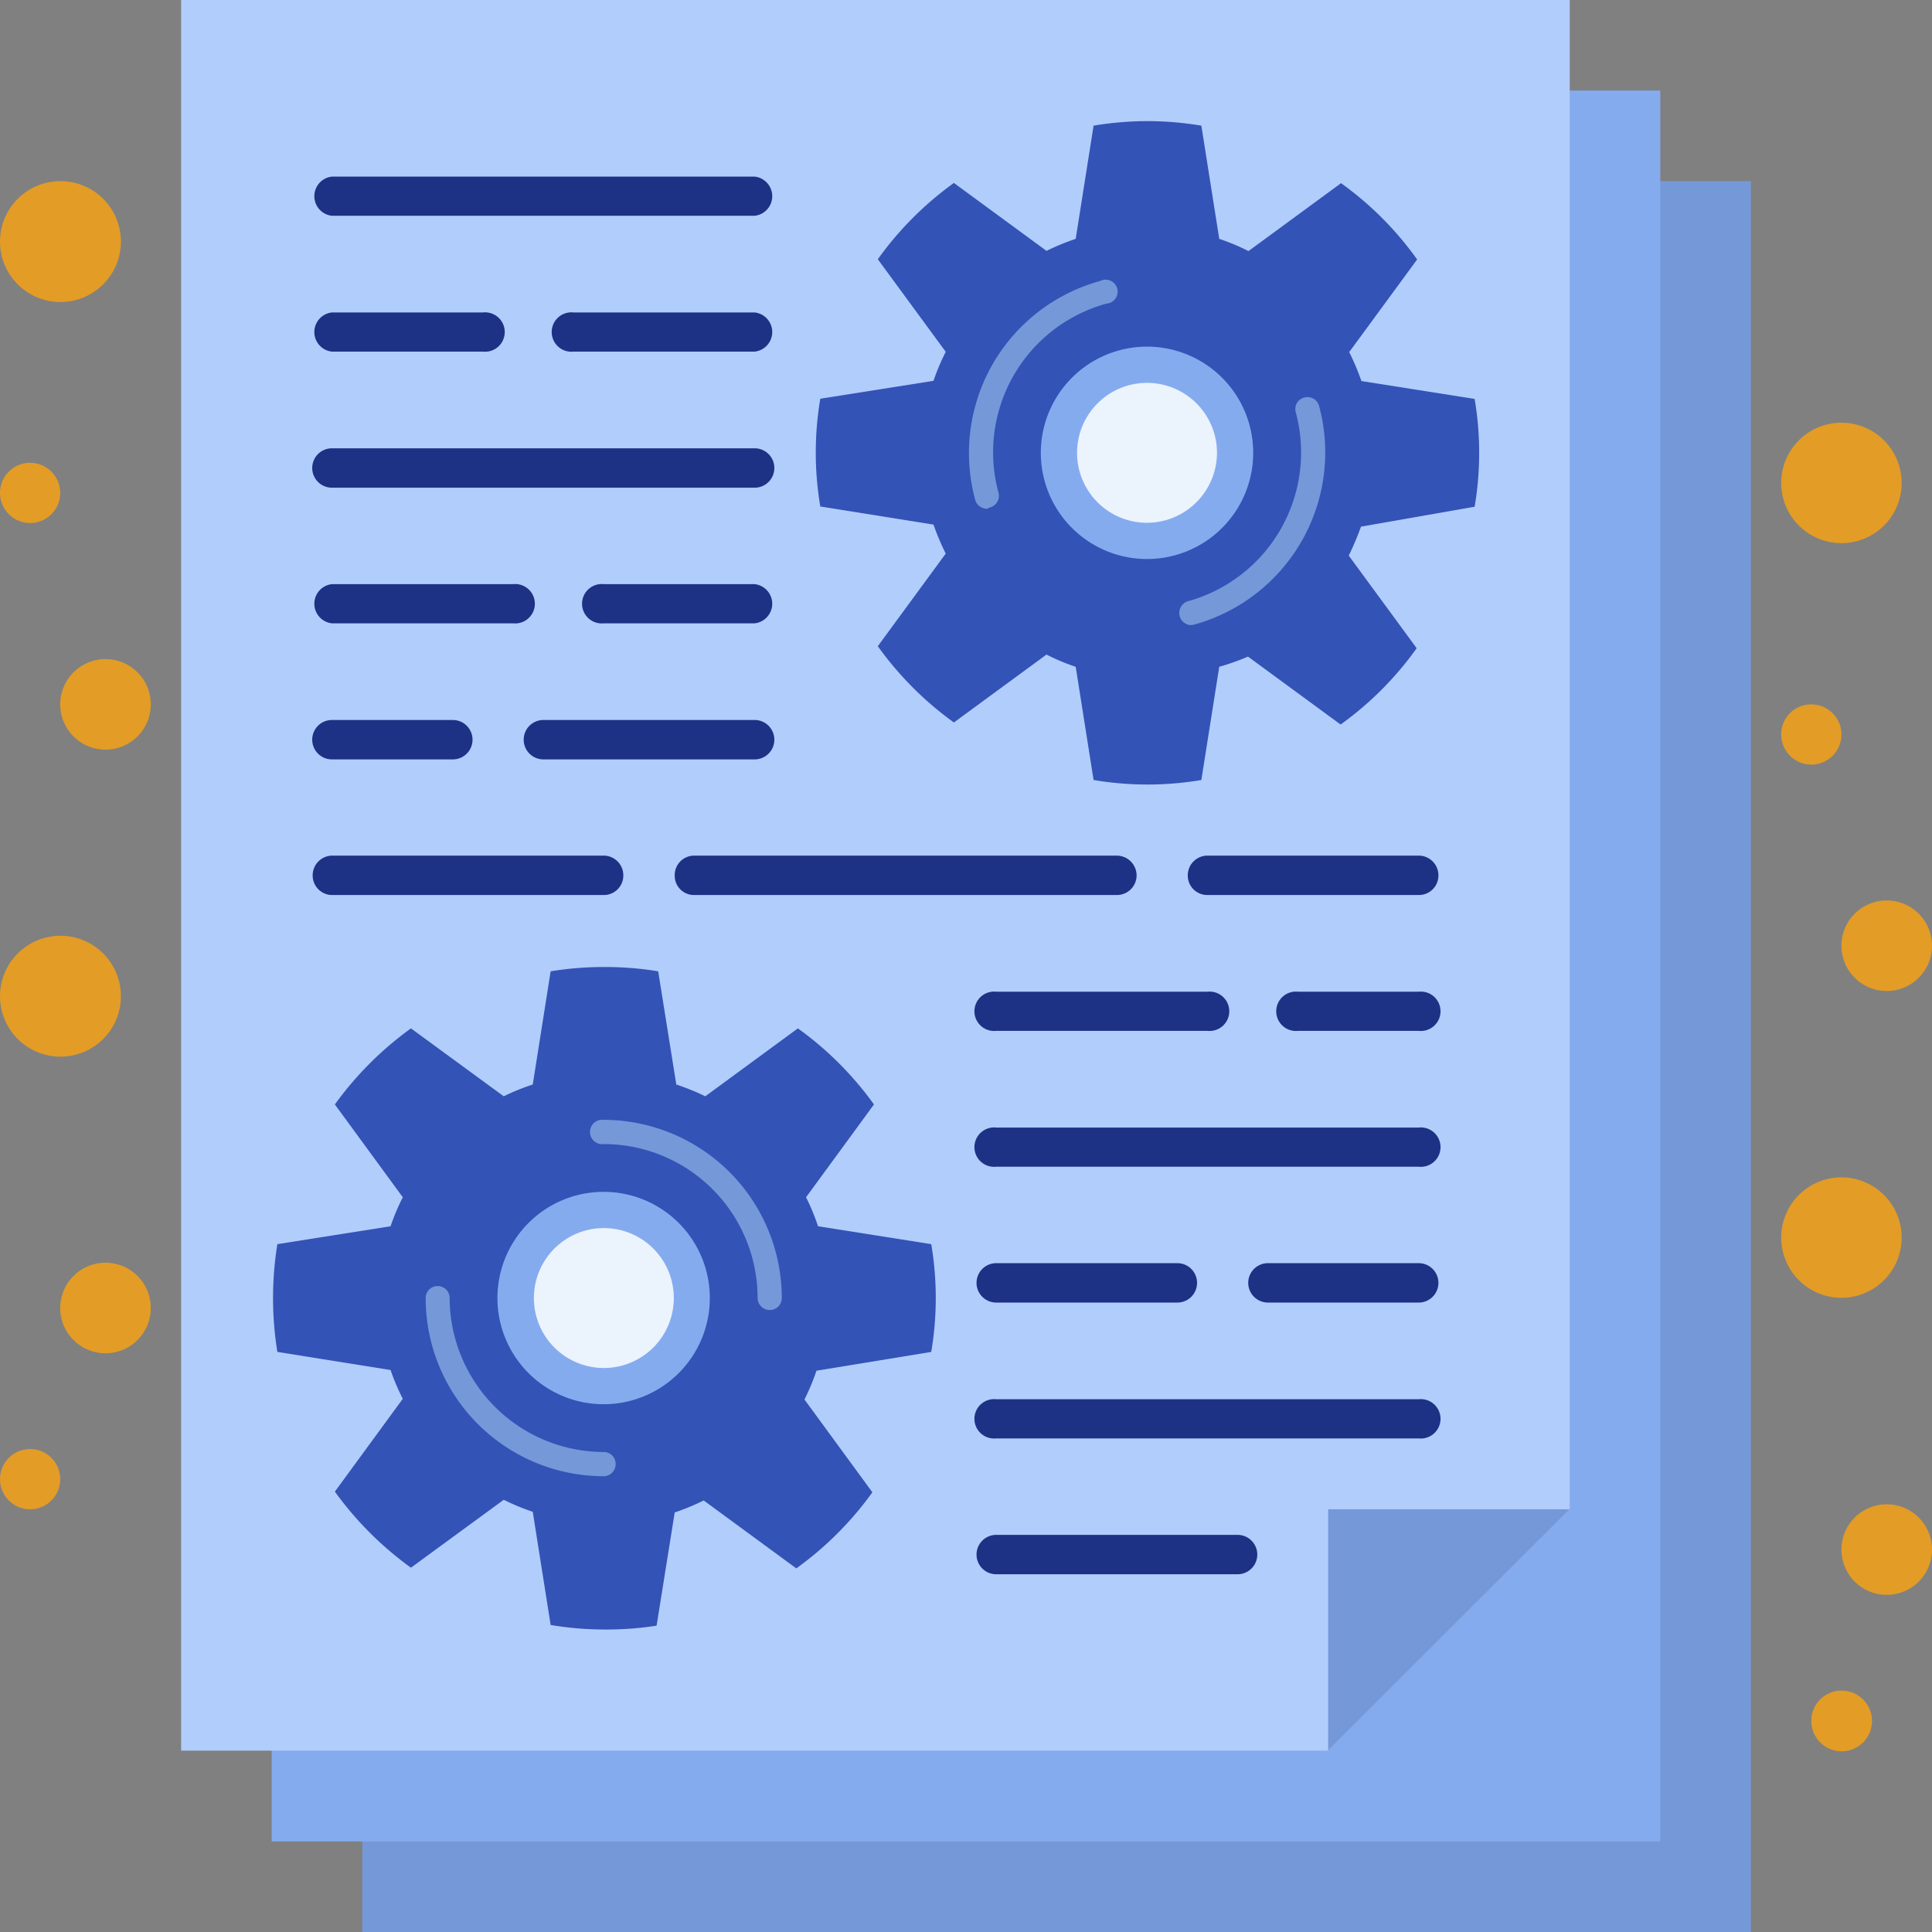 <svg xmlns="http://www.w3.org/2000/svg" viewBox="0 0 85.33 85.33"><rect x="0" y="0" width="85.33" height="85.33" fill="#808080" stroke="none"/><defs><style>.cls-1{fill:#7598d9;}.cls-2{fill:#85abef;}.cls-3{fill:#b1cdfc;}.cls-4{fill:#1d3285;}.cls-5{fill:#3353b6;}.cls-6{fill:#ebf3fd;}.cls-7{fill:#e39c26;}</style></defs><g id="レイヤー_2" data-name="レイヤー 2"><g id="layer_1" data-name="layer 1"><rect class="cls-1" x="16" y="8" width="61.33" height="77.33"/><rect class="cls-2" x="12" y="4" width="61.33" height="77.33"/><polygon class="cls-3" points="58.66 77.32 8 77.32 8 0 69.33 0 69.33 66.66 58.66 77.32"/><polygon class="cls-1" points="58.66 77.32 69.33 66.66 58.66 66.66 58.66 77.32"/><path class="cls-4" d="M33.33,15.53h-8a.87.87,0,1,1,0-1.73h8a.87.87,0,0,1,0,1.73Z"/><path class="cls-4" d="M21.33,15.53H14.66a.87.87,0,0,1,0-1.73h6.67a.87.87,0,1,1,0,1.73Z"/><path class="cls-4" d="M33.33,21.54H14.66a.87.87,0,0,1,0-1.74H33.33a.87.87,0,0,1,0,1.74Z"/><path class="cls-4" d="M33.33,9.53H14.66a.87.87,0,0,1,0-1.73H33.33a.87.87,0,0,1,0,1.73Z"/><path class="cls-4" d="M33.33,27.53H26.67a.87.87,0,1,1,0-1.73h6.66a.87.87,0,0,1,0,1.73Z"/><path class="cls-4" d="M22.66,27.53h-8a.87.87,0,0,1,0-1.73h8a.87.87,0,1,1,0,1.73Z"/><path class="cls-4" d="M33.33,33.54H24a.87.87,0,1,1,0-1.74h9.33a.87.87,0,0,1,0,1.74Z"/><path class="cls-4" d="M20,33.54H14.66a.87.87,0,0,1,0-1.74H20a.87.87,0,1,1,0,1.74Z"/><path class="cls-4" d="M62.66,39.53H53.33a.86.86,0,0,1-.87-.86.87.87,0,0,1,.87-.88h9.33a.87.87,0,0,1,.87.88A.86.86,0,0,1,62.66,39.53Z"/><path class="cls-4" d="M49.33,39.53H30.66a.85.85,0,0,1-.86-.86.86.86,0,0,1,.86-.88H49.33a.88.88,0,0,1,.87.88A.87.87,0,0,1,49.33,39.53Z"/><path class="cls-4" d="M26.67,39.53h-12a.86.86,0,0,1-.86-.86.87.87,0,0,1,.86-.88h12a.87.87,0,0,1,.86.88A.86.86,0,0,1,26.67,39.53Z"/><path class="cls-4" d="M62.66,63.53H44a.87.87,0,1,1,0-1.73H62.66a.87.87,0,1,1,0,1.73Z"/><path class="cls-4" d="M62.66,57.53H56a.87.87,0,0,1,0-1.74h6.66a.87.87,0,0,1,0,1.74Z"/><path class="cls-4" d="M52,57.53H44a.87.87,0,0,1,0-1.74h8a.87.87,0,0,1,0,1.74Z"/><path class="cls-4" d="M54.66,69.53H44a.87.87,0,1,1,0-1.74H54.66a.87.87,0,1,1,0,1.74Z"/><path class="cls-4" d="M62.66,51.53H44a.87.87,0,1,1,0-1.73H62.66a.87.87,0,1,1,0,1.73Z"/><path class="cls-4" d="M62.66,45.53H57.33a.87.87,0,1,1,0-1.73h5.33a.87.87,0,1,1,0,1.73Z"/><path class="cls-4" d="M53.33,45.53H44a.87.87,0,1,1,0-1.73h9.33a.87.87,0,1,1,0,1.73Z"/><path class="cls-5" d="M65.13,22.38a14.26,14.26,0,0,0,0-4.76l-5-.79a11.15,11.15,0,0,0-.54-1.28l3-4.09a14.52,14.52,0,0,0-3.36-3.37l-4.09,3a9.22,9.22,0,0,0-1.29-.54l-.79-5a14.33,14.33,0,0,0-2.38-.2h0a14.42,14.42,0,0,0-2.38.2l-.79,5a10.56,10.56,0,0,0-1.29.53l-4.09-3a14.72,14.72,0,0,0-3.36,3.37l3,4.09a9.62,9.62,0,0,0-.54,1.28l-5,.79a14.26,14.26,0,0,0,0,4.76l5,.8a10.88,10.88,0,0,0,.54,1.28l-3,4.09a14.72,14.72,0,0,0,3.36,3.37l4.09-3a9.22,9.22,0,0,0,1.29.54l.79,5a14.42,14.42,0,0,0,2.38.2h0a14.33,14.33,0,0,0,2.38-.2l.79-5A10.6,10.6,0,0,0,55.12,29l4.09,3a14.52,14.52,0,0,0,3.36-3.37l-3-4.09a12.89,12.89,0,0,0,.54-1.28Z"/><path class="cls-6" d="M50.66,23.89A3.89,3.89,0,1,1,54.56,20,3.89,3.89,0,0,1,50.66,23.89Z"/><path class="cls-2" d="M50.66,15.31A4.69,4.69,0,1,0,55.35,20,4.69,4.69,0,0,0,50.66,15.31Zm0,7.78A3.09,3.09,0,1,1,53.75,20,3.1,3.1,0,0,1,50.66,23.09Z"/><path class="cls-5" d="M41.13,59.71a14.26,14.26,0,0,0,0-4.76l-5-.79a9.57,9.57,0,0,0-.53-1.28l3-4.1a14.68,14.68,0,0,0-3.36-3.36l-4.09,3a10.09,10.09,0,0,0-1.28-.52l-.8-5a14.3,14.3,0,0,0-2.37-.19h0a14.42,14.42,0,0,0-2.38.19l-.79,5a9.53,9.53,0,0,0-1.28.52l-4.1-3a14.88,14.88,0,0,0-3.36,3.36l3,4.1a9.62,9.62,0,0,0-.54,1.28l-5,.79a15,15,0,0,0,0,4.76l5,.8a9.49,9.49,0,0,0,.54,1.27l-3,4.1a14.88,14.88,0,0,0,3.36,3.36l4.1-3a9.57,9.57,0,0,0,1.28.53l.79,5a14.42,14.42,0,0,0,2.38.2h0A14.3,14.3,0,0,0,29,71.8l.8-5a10.15,10.15,0,0,0,1.28-.53l4.09,3a14.68,14.68,0,0,0,3.36-3.36l-3-4.1a9.44,9.44,0,0,0,.53-1.27Z"/><path class="cls-6" d="M26.67,61.22a3.89,3.89,0,1,1,3.88-3.89A3.9,3.9,0,0,1,26.67,61.22Z"/><path class="cls-2" d="M26.67,52.64a4.69,4.69,0,1,0,4.68,4.69A4.69,4.69,0,0,0,26.67,52.64Zm0,7.78a3.09,3.09,0,1,1,3.09-3.09A3.09,3.09,0,0,1,26.67,60.42Z"/><path class="cls-7" d="M78.67,21.33a2.66,2.66,0,1,0,2.66-2.66A2.66,2.66,0,0,0,78.67,21.33Z"/><path class="cls-7" d="M80,76a1.34,1.34,0,1,0,1.34-1.33A1.33,1.33,0,0,0,80,76Z"/><path class="cls-7" d="M78.67,54.67A2.66,2.66,0,1,0,81.33,52,2.66,2.66,0,0,0,78.67,54.67Z"/><path class="cls-7" d="M81.33,41.77a2,2,0,1,0,2-2A2,2,0,0,0,81.33,41.77Z"/><path class="cls-7" d="M81.33,68.44a2,2,0,1,0,2-2A2,2,0,0,0,81.33,68.44Z"/><path class="cls-7" d="M78.67,32.44A1.33,1.33,0,1,0,80,31.11,1.32,1.32,0,0,0,78.67,32.44Z"/><path class="cls-7" d="M0,10.66A2.67,2.67,0,1,0,2.66,8,2.67,2.67,0,0,0,0,10.66Z"/><path class="cls-7" d="M0,65.33A1.33,1.33,0,1,0,1.33,64,1.33,1.33,0,0,0,0,65.33Z"/><path class="cls-7" d="M0,44a2.67,2.67,0,1,0,2.66-2.67A2.67,2.67,0,0,0,0,44Z"/><path class="cls-7" d="M2.66,31.11a2,2,0,1,0,2-2A2,2,0,0,0,2.66,31.11Z"/><path class="cls-7" d="M2.66,57.77a2,2,0,1,0,2-2A2,2,0,0,0,2.66,57.77Z"/><path class="cls-7" d="M0,21.77a1.33,1.33,0,1,0,1.33-1.33A1.33,1.33,0,0,0,0,21.77Z"/><path class="cls-1" d="M43.59,22.47a.54.54,0,0,1-.52-.4,7.88,7.88,0,0,1,5.52-9.66.53.53,0,1,1,.28,1,6.81,6.81,0,0,0-4.77,8.35.53.53,0,0,1-.37.65Z"/><path class="cls-1" d="M52.59,27.61a.54.54,0,0,1-.14-1.05,6.82,6.82,0,0,0,4.78-8.35.52.52,0,0,1,.37-.65.53.53,0,0,1,.66.37,7.89,7.89,0,0,1-5.53,9.66Z"/><path class="cls-1" d="M26.67,65.2a7.87,7.87,0,0,1-7.87-7.87.53.53,0,0,1,1.06,0,6.82,6.82,0,0,0,6.81,6.8.52.52,0,0,1,.52.53A.53.53,0,0,1,26.67,65.2Z"/><path class="cls-1" d="M34,57.86a.54.54,0,0,1-.54-.53,6.8,6.8,0,0,0-6.79-6.8.54.54,0,1,1,0-1.07,7.88,7.88,0,0,1,7.86,7.87A.53.53,0,0,1,34,57.86Z"/></g></g></svg>